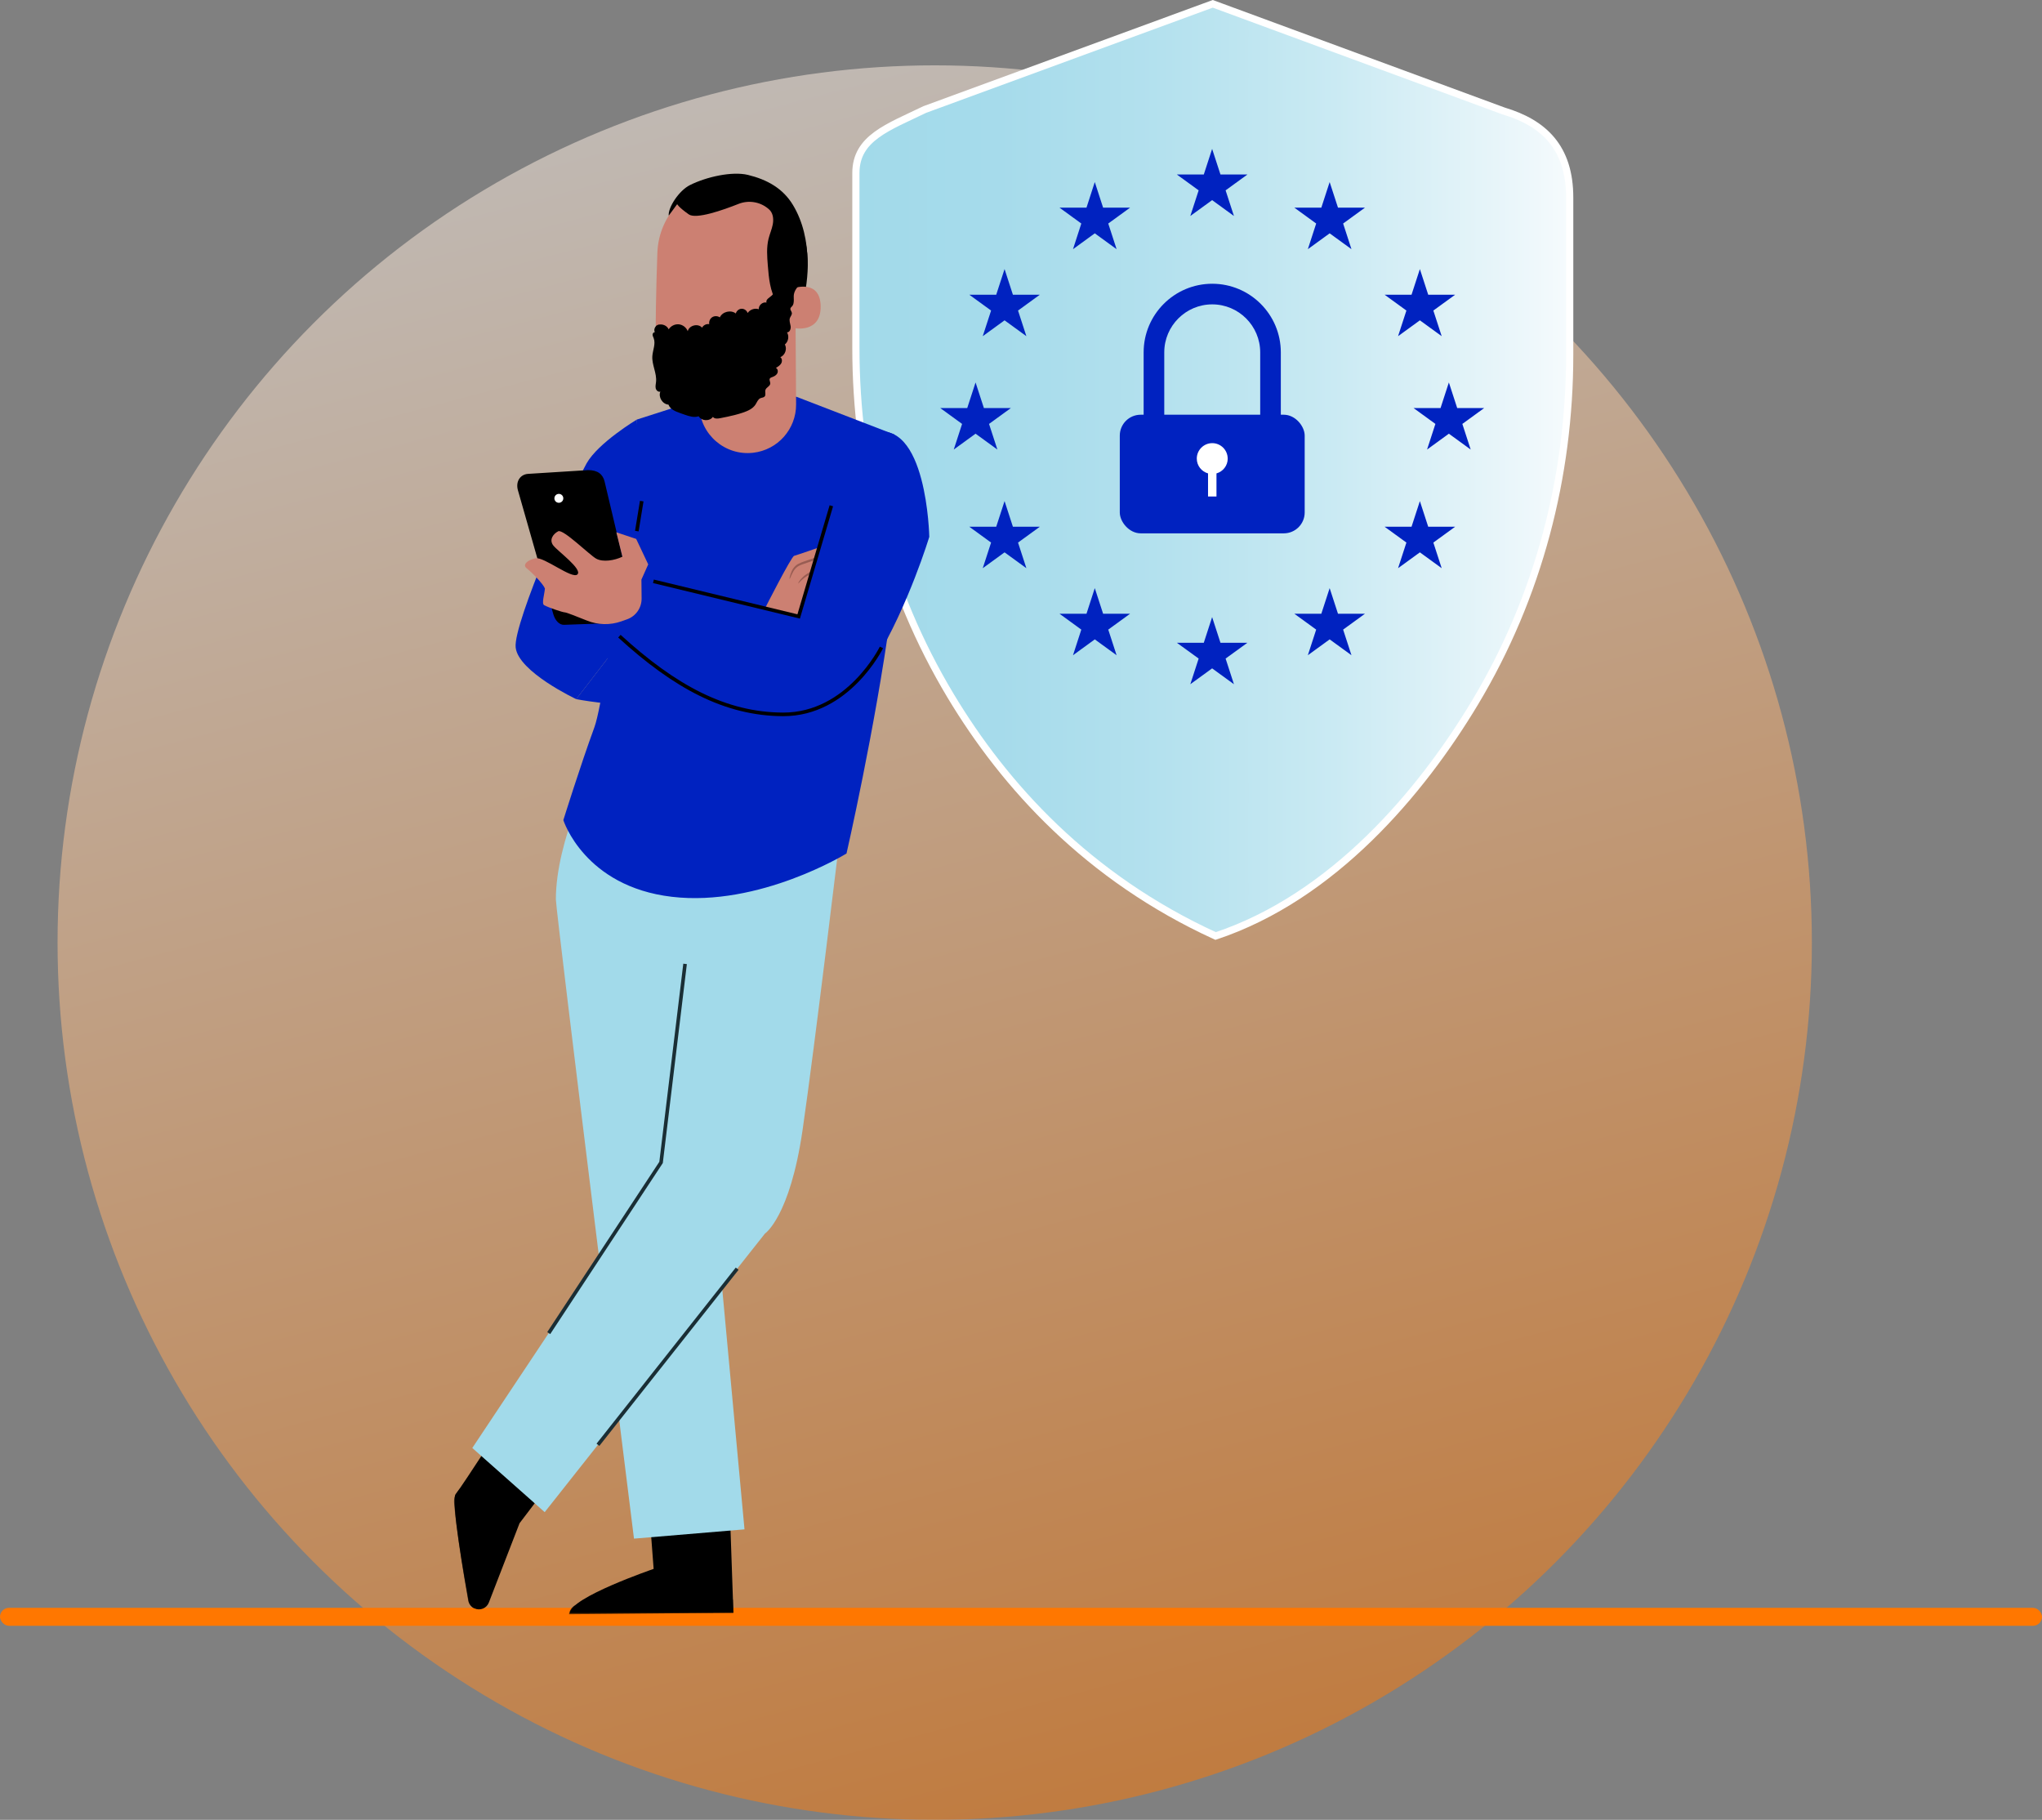 <?xml version="1.0" encoding="UTF-8" standalone="no"?>
<svg
   id="Laag_1"
   viewBox="0 0 568.33 506.445"
   version="1.1"
   width="568.33"
   height="506.445"
   xmlns="http://www.w3.org/2000/svg"
   xmlns:svg="http://www.w3.org/2000/svg">
  <rect x="0" y="0" width="568.33" height="506.445" fill="#808080" stroke="none"/>
  <defs
     id="defs22">
    <style
       id="style2">.cls-1{fill:#0022c0;}.cls-2{fill:#fff;}.cls-3{fill:#ff996c;}.cls-4{fill:#f70;}.cls-5{fill:#995d53;}.cls-6{fill:#cc8072;}.cls-7{fill:#1a2e35;}.cls-8{fill:#a2daea;}.cls-9{fill:url(#Naamloos_verloop_5);stroke:#fff;stroke-width:2px;}.cls-9,.cls-10,.cls-11{stroke-miterlimit:10;}.cls-12{fill:url(#Naamloos_verloop_74);opacity:.5;}.cls-10{stroke:#1a2e35;}.cls-10,.cls-11{fill:none;}.cls-11{stroke:#000;}.cls-13{opacity:.3;}.cls-14{opacity:.6;}</style>
    <linearGradient
       id="Naamloos_verloop_74"
       x1="10308.18"
       y1="-3008.46"
       x2="10796.44"
       y2="-3008.46"
       gradientTransform="rotate(-104.83,6664.966,2587.808)"
       gradientUnits="userSpaceOnUse">
      <stop
         offset="0"
         stop-color="#f70"
         id="stop4" />
      <stop
         offset="1"
         stop-color="#fff1e5"
         id="stop6" />
    </linearGradient>
    <linearGradient
       id="Naamloos_verloop_5"
       x1="337.04"
       y1="188.13"
       x2="535.7"
       y2="188.13"
       gradientUnits="userSpaceOnUse"
       gradientTransform="translate(-98.83,-57.355)">
      <stop
         offset="0"
         stop-color="#a2daea"
         id="stop9" />
      <stop
         offset=".2"
         stop-color="#a6dbeb"
         id="stop11" />
      <stop
         offset=".43"
         stop-color="#b4e1ee"
         id="stop13" />
      <stop
         offset=".67"
         stop-color="#caeaf3"
         id="stop15" />
      <stop
         offset=".92"
         stop-color="#eaf6fa"
         id="stop17" />
      <stop
         offset="1"
         stop-color="#f6fbfd"
         id="stop19" />
    </linearGradient>
  </defs>
  <circle
     class="cls-12"
     cx="260.15"
     cy="262.315"
     r="244.13"
     id="circle24"
     style="fill:url(#Naamloos_verloop_74)" />
  <rect
     class="cls-4"
     x="0"
     y="447.455"
     width="568.33"
     height="4.99"
     rx="2.5"
     ry="2.5"
     id="rect26" />
  <path
     class="cls-9"
     d="M 418.46,30.875 337.54,1.065 257.41,30.465 c -10.23,4.96 -19.2,7.92 -19.2,17.7 v 48.67 c 0,33.8 8.63,67.29 26.4,96.86 14.95,24.88 38.09,50.5 73.72,66.79 32.75,-10.91 57.2,-40.01 72.15,-64.89 17.76,-29.57 26.4,-63.06 26.4,-96.86 v -43.76 c 0,-13.94 -7.2,-20.75 -18.42,-24.1 z"
     id="path28"
     style="fill:url(#Naamloos_verloop_5)" />
  <g
     id="g36"
     transform="translate(-98.83,-57.355)">
    <path
       class="cls-1"
       d="m 455.31,186.68 h -5.74 v -31.27 c 0,-7.36 -5.99,-13.35 -13.35,-13.35 -7.36,0 -13.35,5.99 -13.35,13.35 v 31.27 h -5.74 v -31.27 c 0,-10.53 8.56,-19.09 19.09,-19.09 10.53,0 19.09,8.56 19.09,19.09 z"
       id="path30" />
    <rect
       class="cls-1"
       x="410.49"
       y="172.77"
       width="51.46"
       height="33.01"
       rx="5.81"
       ry="5.81"
       id="rect32" />
    <path
       class="cls-2"
       d="m 440.52,184.98 c 0,-2.38 -1.93,-4.3 -4.3,-4.3 -2.37,0 -4.3,1.93 -4.3,4.3 0,1.97 1.33,3.61 3.13,4.12 v 6.43 h 2.35 v -6.43 c 1.8,-0.51 3.13,-2.15 3.13,-4.12 z"
       id="path34" />
  </g>
  <g
     id="g120"
     transform="translate(-98.83,-57.355)">
    <g
       id="g48">
      <path
         d="m 260.85,458.36 -17.42,22.9 -8.55,22.09 c -0.62,1.59 -2.45,2.33 -4,1.61 v 0 c -0.87,-0.41 -1.48,-1.2 -1.65,-2.14 -1.08,-5.99 -4.96,-28.03 -3.59,-29.64 1.59,-1.86 16.77,-25.38 16.77,-25.38 l 18.44,10.55 z"
         id="path38" />
      <g
         class="cls-14"
         id="g42">
        <path
           d="m 230.87,504.96 -4.1,-33.34 -0.72,0.99 c -0.62,0.85 -0.92,1.9 -0.84,2.95 0.22,2.81 0.99,10.56 3.93,27.22 0.17,0.97 0.82,1.79 1.72,2.19 v 0 z"
           id="path40" />
      </g>
      <path
         class="cls-7"
         d="m 242.4,470.43 c -0.03,0.19 1.83,0.35 3.54,1.71 1.74,1.33 2.35,3.09 2.53,3.02 0.07,-0.02 0.03,-0.5 -0.28,-1.2 -0.31,-0.7 -0.93,-1.59 -1.86,-2.32 -0.93,-0.72 -1.95,-1.11 -2.7,-1.23 -0.75,-0.13 -1.23,-0.06 -1.23,0.02 z"
         id="path44" />
      <path
         class="cls-7"
         d="m 246.84,470.81 c 0,0 0.31,-0.25 0.67,-0.86 0.36,-0.6 0.8,-1.55 0.97,-2.82 0.06,-0.62 0.2,-1.36 -0.22,-2.14 -0.21,-0.39 -0.74,-0.68 -1.24,-0.57 -0.49,0.1 -0.86,0.42 -1.13,0.78 -1.05,1.5 -0.82,3.85 0.69,5.27 1.54,1.39 3.74,1.54 5.33,0.74 0.38,-0.23 0.78,-0.56 0.88,-1.08 0.11,-0.53 -0.25,-1.03 -0.62,-1.21 -0.77,-0.4 -1.49,-0.32 -2.11,-0.32 -1.27,0.06 -2.26,0.38 -2.9,0.66 -0.65,0.28 -0.96,0.51 -0.94,0.55 0.04,0.12 1.42,-0.72 3.86,-0.76 0.6,0.02 1.3,0 1.84,0.32 0.26,0.15 0.4,0.4 0.34,0.66 -0.05,0.25 -0.31,0.51 -0.62,0.68 -1.32,0.64 -3.33,0.5 -4.61,-0.7 -1.28,-1.18 -1.48,-3.25 -0.65,-4.46 0.2,-0.29 0.49,-0.52 0.77,-0.58 0.27,-0.06 0.53,0.06 0.69,0.31 0.32,0.51 0.27,1.22 0.22,1.81 -0.26,2.42 -1.32,3.67 -1.2,3.73 z"
         id="path46" />
    </g>
    <g
       id="g66">
      <g
         id="g56">
        <path
           d="m 278.98,470.58 1.77,23.39 c 0,0 -23.22,7.95 -23.32,12.31 l 45.52,-0.1 -1.27,-36.56 -22.71,0.96 z"
           id="path50" />
        <g
           class="cls-14"
           id="g54">
          <path
             d="m 302.95,506.17 -0.13,-3.69 -43.95,1.63 c 0,0 -1.46,0.65 -1.67,2.49 z"
             id="path52" />
        </g>
      </g>
      <g
         class="cls-13"
         id="g60">
        <polygon
           points="301.99,478.29 301.87,474.52 279.33,475.21 279.64,479.38 "
           id="polygon58" />
      </g>
      <path
         class="cls-7"
         d="m 279.92,483.67 c 0,0.09 0.88,0.19 2.28,-0.1 0.69,-0.15 1.51,-0.41 2.35,-0.83 0.42,-0.21 0.85,-0.46 1.28,-0.75 0.2,-0.14 0.45,-0.29 0.67,-0.56 0.24,-0.24 0.35,-0.84 0.05,-1.19 -0.25,-0.34 -0.66,-0.47 -0.99,-0.47 -0.34,0 -0.6,0.08 -0.85,0.15 -0.5,0.14 -0.97,0.33 -1.4,0.54 -0.85,0.43 -1.54,0.96 -2.05,1.46 -1.02,1.02 -1.34,1.86 -1.27,1.9 0.1,0.07 0.59,-0.65 1.63,-1.5 0.52,-0.42 1.19,-0.86 1.99,-1.23 0.4,-0.18 0.83,-0.33 1.29,-0.46 0.48,-0.15 0.89,-0.17 1.02,0.04 0.05,0.08 0.06,0.11 -0.04,0.26 -0.1,0.13 -0.29,0.27 -0.49,0.41 -0.39,0.28 -0.79,0.52 -1.18,0.74 -0.78,0.43 -1.53,0.72 -2.17,0.93 -1.29,0.42 -2.14,0.51 -2.13,0.63 z"
         id="path62" />
      <path
         class="cls-7"
         d="m 280.22,483.97 c 0.08,0.03 0.49,-0.78 0.51,-2.22 0,-0.71 -0.1,-1.58 -0.41,-2.48 -0.16,-0.45 -0.37,-0.91 -0.64,-1.36 -0.28,-0.44 -0.63,-1.03 -1.5,-1.09 -0.45,0 -0.81,0.37 -0.93,0.67 -0.14,0.31 -0.16,0.58 -0.2,0.84 -0.06,0.53 -0.03,1.05 0.06,1.53 0.18,0.96 0.61,1.75 1.07,2.31 0.94,1.14 1.87,1.37 1.89,1.3 0.07,-0.11 -0.72,-0.51 -1.45,-1.62 -0.36,-0.54 -0.68,-1.27 -0.81,-2.11 -0.06,-0.42 -0.07,-0.87 -0.01,-1.32 0.05,-0.49 0.22,-0.88 0.4,-0.84 0.23,-0.01 0.62,0.34 0.83,0.71 0.25,0.4 0.45,0.81 0.61,1.21 0.32,0.81 0.47,1.59 0.53,2.26 0.12,1.33 -0.09,2.17 0.03,2.2 z"
         id="path64" />
    </g>
    <g
       id="g72">
      <path
         class="cls-8"
         d="m 264.25,270.48 c 0,0 -10.71,20.54 -10.71,37.17 0,3.51 21.74,177.9 21.74,177.9 l 30.76,-2.58 -14.92,-161.13 4.83,-32.74 -31.7,-18.61 z"
         id="path68" />
      <path
         class="cls-8"
         d="m 332.76,288.68 c 0,0 -7.19,60.04 -10.56,83.18 -3.53,24.21 -10.47,28.79 -10.47,28.79 l -61.3,77.53 -20.15,-17.86 52.79,-79.31 c 0,0 11.19,-94.68 10.73,-92.33 -0.46,2.35 38.97,0 38.97,0 z"
         id="path70" />
    </g>
    <g
       id="g90">
      <path
         class="cls-1"
         d="m 276.07,174.12 c 0,0 -10.76,6.45 -13.98,12.19 -3.23,5.74 -20.46,44.41 -19.74,51.22 0.72,6.81 16.86,14.39 16.86,14.39 l 16.86,-21.87 -10.04,-6.81 10.04,-12.55 z"
         id="path74" />
      <path
         class="cls-1"
         d="m 293.44,168.55 -17.37,5.57 c 0,0 -7.89,74.94 -11.83,85.69 -3.94,10.76 -8.62,25.78 -8.62,25.78 0,0 5.83,18.48 30.21,21.34 24.38,2.87 48.6,-12.05 48.6,-12.05 0,0 7.95,-34.69 12.25,-66.25 4.3,-31.55 1.09,-50.34 1.09,-50.34 l -27.37,-10.55 -26.95,0.79 z"
         id="path76" />
      <path
         class="cls-1"
         d="m 259.2,251.92 c 0,0 39.06,7.81 53.24,-9 l -4.11,-14.27 c 0,0 -25.8,6.1 -33.87,3.48 l -15.27,19.8 z"
         id="path78" />
      <path
         class="cls-6"
         d="m 311.79,226.57 c 0,0 7.28,-14.36 8.07,-14.53 0.79,-0.17 12.25,-4.2 12.25,-4.2 0,0 0.61,1.57 0,2.89 l 4.11,0.52 c 0,0 -0.61,2.54 -2.01,2.89 l 1.49,1.31 c 0,0 -1.23,1.68 -2.8,2.37 -1.57,0.69 -2.71,0 -2.71,0 0,0 0.52,0.95 -1.84,2.44 -2.36,1.49 -7.12,8.38 -7.12,8.38 l -9.43,-2.08 z"
         id="path80" />
      <path
         class="cls-5"
         d="m 331.75,210.78 c 0.06,0.16 -3.3,1.47 -7.5,2.92 -1.04,0.38 -2.09,0.66 -2.91,1.05 -0.83,0.38 -1.35,1.03 -1.71,1.63 -0.68,1.24 -0.94,2.13 -1.05,2.09 -0.05,-0.02 0.03,-0.93 0.66,-2.3 0.32,-0.67 0.91,-1.47 1.84,-1.93 0.91,-0.47 1.92,-0.75 2.96,-1.13 4.2,-1.45 7.65,-2.49 7.71,-2.33 z"
         id="path82" />
      <path
         class="cls-5"
         d="m 334.42,214.15 c 0.03,0.08 -0.75,0.42 -2.07,0.75 -1.31,0.35 -3.17,0.65 -5.13,1.18 -1.96,0.53 -3.61,1.36 -4.64,2.18 -1.04,0.81 -1.51,1.52 -1.59,1.46 -0.06,-0.03 0.28,-0.85 1.31,-1.8 1.01,-0.96 2.74,-1.9 4.76,-2.45 2.02,-0.54 3.88,-0.77 5.2,-1.01 1.33,-0.22 2.14,-0.41 2.17,-0.32 z"
         id="path84" />
      <path
         class="cls-3"
         d="m 323.91,220.19 c -0.11,-0.11 0.97,-1.24 2.75,-1.86 1.77,-0.64 3.32,-0.46 3.31,-0.3 0,0.18 -1.45,0.29 -3.1,0.89 -1.66,0.58 -2.84,1.42 -2.96,1.27 z"
         id="path86" />
      <path
         class="cls-1"
         d="m 341.41,177.85 c -1.03,0.31 -7.98,9.54 -11.56,21.73 -3.59,12.19 -7.53,24.74 -7.53,24.74 l -1.09,4.33 -44.29,-10.82 -9.87,13.22 c 0,0 28.69,24.95 49.81,25.88 2.8,-0.2 17.14,-1.89 25.53,-15.76 9.32,-15.42 15.06,-34.42 15.06,-34.42 0,0 -0.64,-33.47 -16.05,-28.9 z"
         id="path88" />
    </g>
    <g
       id="g100">
      <g
         id="g96">
        <path
           d="m 268.45,230.78 -12.63,0.46 c -1.26,0.05 -2.44,-1.11 -2.98,-2.91 l -9.89,-34.64 c -0.62,-2.39 0.7,-4.32 2.86,-4.46 l 16.69,-1.05 c 2.68,0 4.12,1.15 4.6,3.18 l 6.5,27.42 c 1.38,5.82 -1.22,11.86 -5.16,12 z"
           id="path92" />
        <path
           class="cls-6"
           d="m 279.25,214.43 -3.36,-7.1 -5.52,-1.84 1.69,6.79 c -2.17,1.05 -5.42,1.59 -7.29,0.55 -1.87,-1.03 -9.2,-8.32 -10.58,-7.62 -1.38,0.7 -2.62,2.37 -1.35,3.97 1.27,1.6 8.13,6.56 6.71,8.02 -1.42,1.47 -9.33,-4.96 -11.66,-4.48 -2.33,0.48 -3.74,1.83 -2.45,2.82 1.28,0.98 4.48,4.18 5.05,5.58 -0.14,1.75 -0.97,4.22 -0.21,4.65 1.12,0.63 5.03,1.98 5.83,2.02 0.42,0.02 3.37,1.18 6.08,2.27 3.05,1.23 6.45,1.31 9.55,0.22 l 1.58,-0.56 c 2.47,-0.86 4.11,-3.2 4.08,-5.82 l -0.05,-5.25 1.89,-4.23 z"
           id="path94" />
      </g>
      <path
         class="cls-2"
         d="m 255.61,196.04 c 0,0.68 -0.55,1.24 -1.24,1.24 -0.69,0 -1.24,-0.55 -1.24,-1.24 0,-0.69 0.55,-1.24 1.24,-1.24 0.69,0 1.24,0.55 1.24,1.24 z"
         id="path98" />
    </g>
    <g
       id="g118">
      <path
         d="m 321.42,145.97 c 0.99,-4.33 1.95,-8.69 2.18,-13.13 0.23,-4.44 -0.32,-8.99 -2.23,-13 -0.29,-0.61 -2.66,-4.64 -3.33,-4.52 -0.47,0.09 1.11,3.91 0.91,4.35 -1.94,4.16 -2.14,8.97 -1.36,13.5 0.78,4.53 2.1,8.54 3.83,12.8"
         id="path102" />
      <g
         id="g114">
        <g
           id="g110">
          <path
             class="cls-6"
             d="m 320.14,129.33 c 0.47,-11.59 -5.88,-21.53 -17.48,-21.68 l -1.07,0.05 c -10.8,0.49 -19.41,9.19 -19.8,19.99 -0.35,10.05 -0.62,21.16 -0.31,26.53 0.64,11.12 11.84,12.34 11.84,12.34 l 0.12,3.82 c 0.25,7.87 7.16,13.86 14.98,12.98 v 0 c 6.86,-0.77 12.02,-6.59 11.98,-13.49 l -0.27,-40.52 z"
             id="path104" />
          <path
             class="cls-5"
             d="m 293.31,166.54 c 0,0 7.05,0.25 14.31,-4.78 0,0 -3.07,8.16 -14.21,7.66 z"
             id="path106" />
          <path
             class="cls-6"
             d="m 319.6,137.6 c 0.19,-0.09 7.54,-2.61 7.64,5.01 0.1,7.61 -7.56,6.15 -7.58,5.93 -0.02,-0.22 -0.06,-10.94 -0.06,-10.94 z"
             id="path108" />
        </g>
        <path
           d="m 281.34,148.12 c 1.1,-0.93 3.06,-0.44 3.59,0.9 0.58,-0.94 1.72,-1.51 2.82,-1.41 1.1,0.11 2.11,0.89 2.49,1.92 0.38,-1.65 2.89,-2.27 3.99,-0.98 0.36,-0.71 1.22,-1.13 2,-0.98 -0.14,-0.73 0.2,-1.54 0.83,-1.94 0.63,-0.4 1.5,-0.38 2.11,0.05 0.73,-1.6 3.07,-2.17 4.46,-1.08 0.17,-0.72 0.85,-1.29 1.59,-1.32 0.74,-0.03 1.47,0.49 1.69,1.19 0.65,-0.98 1.99,-1.44 3.11,-1.06 -0.09,-1.1 1.08,-2.11 2.15,-1.85 -0.33,-0.92 1.01,-1.44 1.67,-2.17 0.29,-0.32 0.46,-0.75 0.78,-1.05 0.32,-0.3 0.9,-0.4 1.15,-0.04 -0.24,-0.74 0.16,-1.62 0.87,-1.92 0.71,-0.31 1.63,0 2,0.68 0.22,0.4 0.26,0.87 0.36,1.32 0.32,1.44 1.26,3.11 0.28,4.21 -0.17,0.19 -0.4,0.36 -0.46,0.61 -0.1,0.43 0.34,0.8 0.4,1.24 0.07,0.51 -0.37,0.94 -0.54,1.42 -0.26,0.72 0.08,1.5 0.2,2.26 0.11,0.76 -0.25,1.75 -1.01,1.73 0.65,1.06 0.38,2.59 -0.59,3.37 0.68,1.24 0.05,3.02 -1.27,3.54 0.53,0.37 0.56,1.19 0.23,1.75 -0.33,0.56 -0.91,0.91 -1.47,1.24 0.55,0.23 0.67,1.02 0.38,1.54 -0.29,0.52 -0.86,0.82 -1.42,1.02 -0.24,0.09 -0.51,0.18 -0.64,0.4 -0.24,0.41 0.16,0.92 0.12,1.4 -0.06,0.73 -1.06,1.02 -1.32,1.7 -0.23,0.61 0.19,1.42 -0.25,1.9 -0.29,0.31 -0.78,0.29 -1.17,0.46 -0.69,0.3 -0.95,1.13 -1.36,1.76 -0.77,1.2 -2.18,1.8 -3.53,2.26 -0.69,0.23 -1.38,0.44 -2.09,0.62 -1.4,0.37 -2.82,0.65 -4.24,0.93 -0.7,0.14 -1.58,0.22 -2,-0.37 -0.9,1.29 -3.18,1.19 -3.97,-0.17 -1.26,0.44 -2.63,0 -3.89,-0.44 -0.43,-0.15 -0.87,-0.3 -1.3,-0.46 -1.29,-0.45 -2.74,-1.05 -3.21,-2.34 -1.66,-0.11 -2.89,-2.09 -2.26,-3.63 -0.56,0.21 -1.16,-0.33 -1.29,-0.91 -0.13,-0.58 0.03,-1.18 0.09,-1.77 0.26,-2.41 -1.18,-4.74 -1.03,-7.16 0.11,-1.69 0.98,-3.43 0.38,-5.01 -0.12,-0.33 -0.31,-0.64 -0.31,-0.99 0,-0.35 0.29,-0.73 0.63,-0.66 -0.5,-0.93 0.36,-2.25 1.41,-2.17"
           id="path112" />
      </g>
      <path
         d="m 284.95,117.39 c -0.24,-2.24 2.83,-6.99 5.89,-8.52 4.63,-2.32 11.77,-3.9 16.16,-2.84 5.29,1.29 9.73,3.72 12.53,8.38 2.81,4.66 4,10.17 4.05,15.61 0.02,1.66 -0.09,3.39 -0.92,4.83 -1.03,1.77 -3.09,2.94 -2.91,5.33 0.07,0.87 -0.15,1.76 -0.72,2.42 -1.38,1.58 -3.18,0.21 -4.05,-1.19 -1.84,-3 -2.17,-6.66 -2.45,-10.17 -0.2,-2.5 -0.4,-5.04 0.21,-7.47 0.33,-1.32 0.9,-2.58 1.16,-3.92 0.26,-1.34 0.16,-2.84 -0.7,-3.89 -0.14,-0.17 -0.37,-0.38 -0.66,-0.62 -2.29,-1.86 -5.42,-2.33 -8.17,-1.24 -4.35,1.73 -11.8,4.34 -13.83,2.92 -2.91,-2.05 -3.23,-2.84 -3.23,-2.84 l -2.38,3.21 z"
         id="path116" />
    </g>
  </g>
  <g
     id="g146"
     transform="translate(-98.83,-57.355)">
    <polygon
       class="cls-1"
       points="446.01,105.92 439.94,110.33 442.26,117.46 436.19,113.05 430.12,117.46 432.44,110.33 426.37,105.92 433.87,105.92 436.19,98.79 438.51,105.92 "
       id="polygon122" />
    <polygon
       class="cls-1"
       points="413.35,115.15 407.28,119.56 409.6,126.7 403.53,122.29 397.47,126.7 399.78,119.56 393.72,115.15 401.22,115.15 403.53,108.02 405.85,115.15 "
       id="polygon124" />
    <polygon
       class="cls-1"
       points="388.24,139.37 382.17,143.78 384.49,150.91 378.42,146.5 372.35,150.91 374.67,143.78 368.6,139.37 376.1,139.37 378.42,132.24 380.74,139.37 "
       id="polygon126" />
    <polygon
       class="cls-1"
       points="380.17,170.92 374.1,175.33 376.42,182.46 370.35,178.05 364.28,182.46 366.6,175.33 360.53,170.92 368.03,170.92 370.35,163.79 372.67,170.92 "
       id="polygon128" />
    <polygon
       class="cls-1"
       points="388.24,203.94 382.17,208.35 384.49,215.48 378.42,211.07 372.35,215.48 374.67,208.35 368.6,203.94 376.1,203.94 378.42,196.81 380.74,203.94 "
       id="polygon130" />
    <polygon
       class="cls-1"
       points="413.35,228.16 407.28,232.57 409.6,239.7 403.53,235.29 397.47,239.7 399.78,232.57 393.72,228.16 401.22,228.16 403.53,221.03 405.85,228.16 "
       id="polygon132" />
    <polygon
       class="cls-1"
       points="446.01,236.23 439.94,240.63 442.26,247.77 436.19,243.36 430.12,247.77 432.44,240.63 426.37,236.23 433.87,236.23 436.19,229.09 438.51,236.23 "
       id="polygon134" />
    <polygon
       class="cls-1"
       points="459.08,115.15 465.15,119.56 462.83,126.7 468.9,122.29 474.97,126.7 472.65,119.56 478.72,115.15 471.22,115.15 468.9,108.02 466.58,115.15 "
       id="polygon136" />
    <polygon
       class="cls-1"
       points="484.19,139.37 490.26,143.78 487.94,150.91 494.01,146.5 500.08,150.91 497.76,143.78 503.83,139.37 496.33,139.37 494.01,132.24 491.69,139.37 "
       id="polygon138" />
    <polygon
       class="cls-1"
       points="492.26,170.92 498.33,175.33 496.01,182.46 502.08,178.05 508.15,182.46 505.83,175.33 511.9,170.92 504.4,170.92 502.08,163.79 499.76,170.92 "
       id="polygon140" />
    <polygon
       class="cls-1"
       points="484.19,203.94 490.26,208.35 487.94,215.48 494.01,211.07 500.08,215.48 497.76,208.35 503.83,203.94 496.33,203.94 494.01,196.81 491.69,203.94 "
       id="polygon142" />
    <polygon
       class="cls-1"
       points="459.08,228.16 465.15,232.57 462.83,239.7 468.9,235.29 474.97,239.7 472.65,232.57 478.72,228.16 471.22,228.16 468.9,221.03 466.58,228.16 "
       id="polygon144" />
  </g>
  <polyline
     class="cls-11"
     points="280.69 219.13 321.12 228.91 330.21 198.11"
     id="polyline148"
     transform="translate(-98.83,-57.355)" />
  <line
     class="cls-11"
     x1="178.61"
     y1="139.455"
     x2="177.24"
     y2="147.805"
     id="line150" />
  <path
     class="cls-11"
     d="m 245.33,180.175 c 0,0 -9.17,18.68 -27.37,18.63 -16.09,-0.05 -30.17,-7.69 -45.57,-21.76"
     id="path152" />
  <polyline
     class="cls-10"
     points="289.5 325.6 282.82 380.85 251.55 428.35"
     id="polyline154"
     transform="translate(-98.83,-57.355)" />
  <line
     class="cls-10"
     x1="205.17"
     y1="353.065"
     x2="166.42"
     y2="402.075"
     id="line156" />
</svg>
